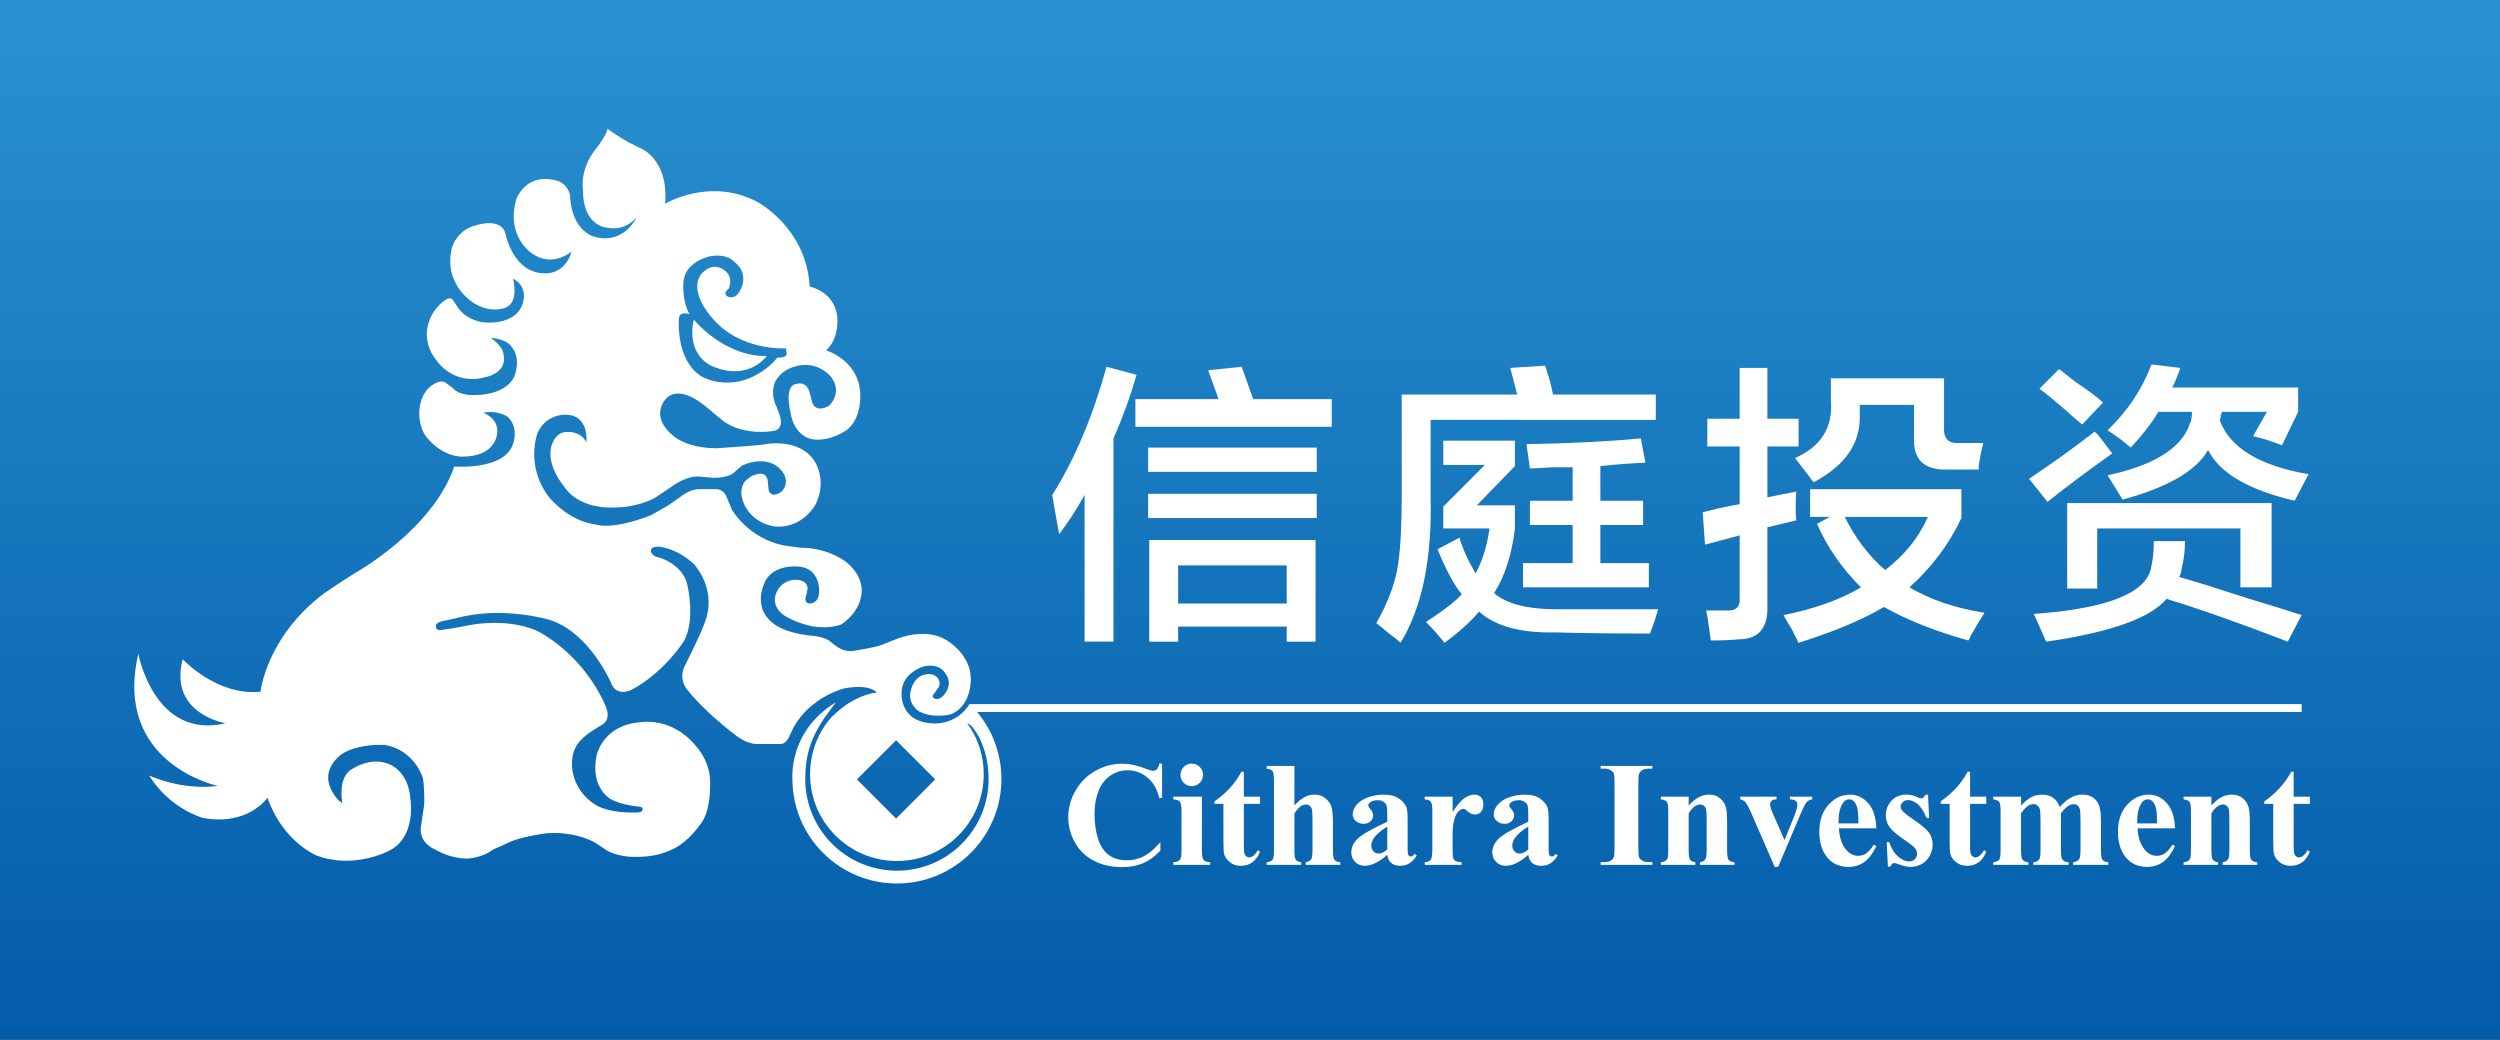 <?xml version="1.0" encoding="utf-8"?>
<!-- Generator: Adobe Illustrator 16.0.0, SVG Export Plug-In . SVG Version: 6.00 Build 0)  -->
<!DOCTYPE svg PUBLIC "-//W3C//DTD SVG 1.1//EN" "http://www.w3.org/Graphics/SVG/1.1/DTD/svg11.dtd">
<svg version="1.1" id="Layer_1" xmlns="http://www.w3.org/2000/svg" xmlns:xlink="http://www.w3.org/1999/xlink" x="0px" y="0px"
	 width="317px" height="131.833px" viewBox="0 0 317 131.833" enable-background="new 0 0 317 131.833" xml:space="preserve">
<rect x="0" y="0" width="317" height="131.833" fill="#333333" stroke="none"/>
<g>
	<linearGradient id="SVGID_1_" gradientUnits="userSpaceOnUse" x1="158.5" y1="0.987" x2="158.5" y2="131.893">
		<stop  offset="0" style="stop-color:#2992D0"/>
		<stop  offset="1" style="stop-color:#035BA9"/>
	</linearGradient>
	<rect fill="url(#SVGID_1_)" width="317" height="131.833"/>
	<g>
		<g>
			<g>
				<path fill="#FFFFFF" d="M137.527,81.359V62.762c-0.977,1.757-2.05,3.418-3.222,4.979c-0.293-1.561-0.586-3.222-0.879-4.979
					c2.831-4.49,5.125-9.908,6.883-16.256l3.808,1.025c-0.783,2.734-1.757,5.418-2.929,8.055v25.773H137.527z M143.97,54.121v-3.514
					h10.543l-1.318-3.662l4.247-0.439l1.464,4.102h9.958v3.514H143.97z M145.581,59.832v-3.074h21.38v3.074H145.581z
					 M145.581,65.689v-3.074h21.38v3.074H145.581z M145.728,81.359V68.473h21.087v12.887h-3.661v-1.904h-13.765v1.904H145.728z
					 M149.389,71.693v4.833h13.765v-4.833H149.389z"/>
				<path fill="#FFFFFF" d="M177.592,81.506c-0.293-0.293-0.782-0.685-1.464-1.172c-0.685-0.586-1.222-1.025-1.61-1.318
					c1.365-2.438,2.244-4.686,2.635-6.736c0.39-2.05,0.586-5.221,0.586-9.518v-12.74h14.645l-0.879-3.369l4.393-0.293
					c0.097,0.197,0.195,0.49,0.293,0.879c0.195,0.49,0.439,1.416,0.732,2.783h13.033v3.221H181.4v9.812
					C181.594,70.865,180.325,77.016,177.592,81.506z M209.223,80.334c-4.784,0-8.786-0.051-12.008-0.146
					c-4.393,0.096-7.615-0.782-9.665-2.636c-1.171,1.366-2.636,2.685-4.394,3.954c-0.684-0.879-1.464-1.758-2.342-2.637
					c2.244-1.464,3.756-2.635,4.539-3.514c-0.977-1.172-2.002-3.076-3.075-5.711l2.782-1.465c0.389,1.368,1.073,2.881,2.051,4.539
					c0.878-1.658,1.464-3.562,1.757-5.711h-5.858v-2.782l5.272-5.272h-5.272v-3.074h9.08V59.1l-4.832,4.979h4.832v2.929
					c-0.392,3.32-1.27,6.055-2.637,8.201c1.561,1.368,4.248,2.05,8.055,2.05c4.197,0,8.443,0,12.74,0
					c-0.098,0.293-0.244,0.78-0.439,1.464C209.516,79.504,209.32,80.041,209.223,80.334z M193.994,59.393l-0.438-3.074
					c5.564-0.097,10.396-0.342,14.497-0.732l0.585,3.075c-2.049,0.099-3.953,0.245-5.711,0.438v4.395h5.419v3.074h-5.419v4.833h6.15
					v3.075h-15.961v-3.075h6.297v-4.833h-5.419v-3.074h5.419v-4.248c-0.586,0-1.465,0-2.637,0
					C195.604,59.346,194.676,59.393,193.994,59.393z"/>
				<path fill="#FFFFFF" d="M216.487,56.611v-3.516h4.102v-6.443h3.514v6.443h3.954v3.516h-3.954v6.443l3.661-0.732
					c-0.099,1.464-0.099,2.686,0,3.66l-3.661,0.879v9.958c0.096,2.831-1.123,4.247-3.66,4.247c-0.879,0.096-2.051,0.146-3.516,0.146
					c-0.098-0.783-0.244-1.808-0.439-3.076c-0.098-0.391-0.146-0.635-0.146-0.731c0.293,0,1.121,0,2.49,0
					c1.268,0.097,1.854-0.439,1.758-1.61v-7.908l-4.395,1.172l-0.293-4.101c0.39-0.097,0.976-0.243,1.758-0.439
					c1.268-0.293,2.244-0.487,2.93-0.586v-7.321H216.487z M249.583,81.213c-4.198-1.172-7.762-2.588-10.689-4.247
					c-2.833,1.659-6.443,3.171-10.837,4.54c-0.196-0.392-0.489-0.978-0.879-1.758c-0.489-0.782-0.831-1.368-1.024-1.757
					c3.903-0.78,7.176-1.952,9.811-3.515c-2.441-2.439-4.297-5.125-5.564-8.055l1.611-0.879h-2.49v-3.514h19.184v3.66
					c-1.562,3.32-3.759,6.25-6.59,8.787c2.637,1.562,5.808,2.636,9.52,3.222c-0.392,0.585-0.978,1.561-1.758,2.929
					C249.778,80.92,249.678,81.114,249.583,81.213z M229.959,61.15c-0.879-1.172-1.66-2.197-2.343-3.075
					c3.317-1.464,4.833-3.903,4.54-7.322v-2.782h14.351v6.15c-0.099,1.465,0.536,2.148,1.903,2.051h3.076
					c-0.197,0.684-0.392,1.66-0.586,2.928c0,0.197,0,0.344,0,0.439h-3.954c-2.929,0.1-4.345-1.219-4.247-3.953v-4.247h-6.883v1.024
					C236.012,56.075,234.06,59.004,229.959,61.15z M244.458,65.543h-10.544c1.366,2.734,3.075,4.979,5.126,6.736
					C241.478,70.426,243.286,68.18,244.458,65.543z"/>
				<path fill="#FFFFFF" d="M259.628,63.64l-2.343-2.929c2.929-1.951,5.711-3.953,8.347-6.004c0,0.099,0.097,0.197,0.293,0.293
					c0.293,0.391,0.927,1.222,1.903,2.489C264.022,60.224,261.288,62.273,259.628,63.64z M259.482,81.359
					c-0.099-0.099-0.196-0.293-0.293-0.586c-0.585-1.368-1.024-2.344-1.317-2.929c9.566-0.683,14.545-2.732,14.937-6.151
					c0.194-0.779,0.293-1.805,0.293-3.074h3.954c0,1.27-0.146,2.441-0.439,3.514c0,0.293-0.099,0.637-0.293,1.025
					c2.05,0.586,5.027,1.516,8.933,2.783c2.929,0.878,5.126,1.561,6.59,2.05l-1.757,3.368c-6.348-2.441-11.473-4.247-15.377-5.418
					C272.662,78.38,267.584,80.188,259.482,81.359z M264.022,53.828c-0.49-0.389-1.223-1.025-2.197-1.903
					c-1.465-1.268-2.539-2.146-3.221-2.636l2.488-2.49c0.488,0.392,1.172,0.93,2.051,1.611c1.758,1.172,2.929,2.051,3.515,2.636
					L264.022,53.828z M262.118,74.623V63.786h25.92v10.69h-3.953v-7.469h-18.159v7.615H262.118z M269.147,63.348
					c-0.293-0.488-0.93-1.514-1.904-3.076c5.858-1.268,9.322-3.416,10.398-6.443c0-0.096,0.047-0.194,0.146-0.293
					c0.096-0.389,0.146-0.828,0.146-1.317h-4.248c-0.878,1.464-2.05,2.979-3.514,4.54c-0.879-0.781-1.855-1.514-2.93-2.197
					c2.538-2.439,4.394-5.222,5.565-8.348l3.661,0.439c-0.293,0.879-0.637,1.71-1.025,2.49h15.962v3.075l-2.05,4.247
					c-0.49-0.195-1.172-0.439-2.051-0.732c-0.684-0.195-1.222-0.342-1.61-0.439l1.757-3.075h-5.711c0,0.099-0.051,0.245-0.146,0.438
					c0,0.293-0.051,0.49-0.146,0.586c1.268,3.516,5.027,5.811,11.275,6.883l-1.757,3.369c-5.857-1.367-9.519-3.516-10.983-6.443
					C278.519,59.686,274.907,61.787,269.147,63.348z"/>
			</g>
		</g>
		<line fill="none" stroke="#FFFFFF" stroke-miterlimit="10" x1="291.853" y1="89.781" x2="122.942" y2="89.781"/>
		<g>
			<path fill="#FFFFFF" d="M90.101,46.335c4.75,2.188,7.125-1.188,7.125-1.188c-5.5,0.062-9.25-4.625-9.25-4.625
				C86.976,44.96,90.101,46.335,90.101,46.335z"/>
			<path fill="#FFFFFF" d="M122.954,89.265l-0.54,0.727c-2.188,2.469-5.25,1.594-5.25,1.594c-2.991-0.696-2.839-3.531-2.839-3.531
				c-0.135-2.732,2.797-3.553,2.797-3.553c2.021-0.438,2.667,0.771,2.667,0.771c1.375,1.688-0.375,3.125-0.375,3.125
				c-0.5,0.375-0.875,0.188-0.875,0.188c-0.5-0.25-0.188-0.5-0.188-0.5l0.625-0.875c0.443-0.641-0.125-1.312-0.125-1.312
				c-0.875-0.875-2.167-0.146-2.167-0.146c-0.917,0.543-1.146,1.646-1.146,1.646c-0.604,1.834,1,2.812,1,2.812
				c1.812,0.938,4,0.375,4,0.375c2.688-1.062,2.562-4.5,2.562-4.5c0-3.188-3.125-4.938-3.125-4.938
				c-2.625-1.625-6.125-0.188-6.125-0.188l-2.062,0.812c-0.712,0.326-3.733,0.78-3.733,0.78c-1.244,0.138-2.258-0.806-2.258-0.806
				l-0.54-0.412c-0.75-0.656-2.51-0.75-2.51-0.75c-3.333-0.334-4.646-1.5-4.646-1.5c-3-2.25-0.938-5.625-0.938-5.625
				c1.25-1.938,4-1.625,4-1.625c2.688,0.125,2.688,2.812,2.688,2.812c0.188,2-1.25,1.875-1.25,1.875c-0.75-0.125-0.375-1-0.375-1
				c0.125-0.5,0.188-0.938,0.188-0.938c-0.125-1.188-1.625-1.062-1.625-1.062c-1.562,0.062-2.188,1.312-2.188,1.312
				c-1.125,2,0.812,3.188,0.812,3.188c1.562,1,3.5,1.375,3.5,1.375c2.438,0.438,3.812-0.25,3.812-0.25
				c2-1.375,2.375-3.125,2.375-3.125c0.875-2.875-1.875-4.812-1.875-4.812c-2.625-1.875-5.625-1.75-5.625-1.75
				c-1.062-0.125-2.312-0.312-2.312-0.312c-4.562-1-6.5-4.562-6.5-4.562l-0.625-1.5c-0.438-1.188-1.438-1.062-1.438-1.062h-2
				c-1.062-0.062-2.125,0.75-2.125,0.75l-1.875,1.312l-2.188,1.25c-5,1.938-6.938,1.188-6.938,1.188
				c-3.562-0.438-5.938-3.438-5.938-3.438c-3.125-4-1.5-8.188-1.5-8.188c1.062-2.375,3.438-2.312,3.438-2.312
				c3.188-0.062,2.75,3.5,2.75,3.5c-0.75-1.5-2.5-1.312-2.5-1.312c-1.25,0-1.75,1.312-1.75,1.312
				c-1.188,2.562,1.438,5.625,1.438,5.625c2.125,3.125,6.625,2.625,6.625,2.625c2.562,0,4.75-1.125,4.75-1.125l2.062-1.375
				c2.438-1.812,4-1.375,4-1.375l1.562,0.125c2.062,0,2.625-0.75,2.625-0.75l0.938-0.812c3.125-1.375,4.688,0.312,4.688,0.312
				c1.75,1.688,0.312,3,0.312,3c-1.312,0.938-1.625-0.125-1.625-0.125l-0.125-1.25c-0.188-1.375-1.625-0.75-1.625-0.75
				c-0.5,0.062-1.25,0.812-1.25,0.812c-1.125,1.438,0.125,3.375,0.125,3.375c1.375,2.25,3.812,2.375,3.812,2.375
				c3.438,0.188,5-2.812,5-2.812c1.5-3-0.062-5.375-0.062-5.375c-2-3.312-6.75-2.188-6.75-2.188l-2.125,0.188l-3.625,0.25
				c-3.625,0-5.312-1.438-5.312-1.438c-3.375-2.625-1.062-4.875-1.062-4.875c1.812-1.875,5.062,1.062,5.062,1.062l2.188,1.812
				c2.688,1.938,6.312,1.25,6.312,1.25c1.438-0.188,0.875-1.875,0.875-1.875l-0.438-1.188c-0.938-1.875-0.125-3.312-0.125-3.312
				c1.188-2,3.625-2,3.625-2c2.25-0.062,3.438,1.562,3.438,1.562c1.5,2.062-0.312,3.625-0.312,3.625c-1.812,1-2.125-0.5-2.125-0.5
				l-0.312-1.188c-0.438-1.625-1.812-1.062-1.812-1.062c-1.438,0.312-0.625,3.562-0.625,3.562c0.5,3.188,2.812,3.438,2.812,3.438
				c2.312,0.312,4.375-1.209,4.375-1.209c1.917-1.583,1.667-4.582,1.667-4.582c-0.167-4.25-4.333-5.5-4.333-5.5
				c1.75-1.5,1.417-4.334,1.417-4.334c-0.417-3.167-3.5-3.75-3.5-3.75c-0.417-7.5-6.667-10.75-6.667-10.75
				c-6-3.167-11.667,0.25-11.667,0.25c0.5-5.833-3.292-7.125-3.292-7.125l-1.5-0.75c-1.5-0.875-2.5-1.625-2.5-1.625
				c-0.125,0.75-1.25,2.25-1.25,2.25c-2.375,2.75-1.875,5.5-1.875,5.5c0,4.5,2.875,4.75,2.875,4.75c2.625,0.625,4-1.375,4-1.375
				c-2.188,4.062-5.75,2.438-5.75,2.438c-2.812-1.25-2.75-5.125-2.75-5.125c-0.438-1.938-2.312-2-2.312-2
				c-3.375-0.625-4.5,2.438-4.5,2.438c-1.438,5,2.188,7.062,2.188,7.062c2.5,1.625,4.812-0.375,4.812-0.375
				c-0.938,3.188-3.688,2.75-3.688,2.75c-3.812-0.25-4.688-5-4.688-5c-0.562-2.188-3.812-1.062-3.812-1.062
				c-2.438,0.625-3,2.875-3,2.875c-1.125,4.812,2.938,7.062,2.938,7.062c2.25,1.312,4,0.438,4,0.438
				c1.625-0.812,0.812-3.625,0.812-3.625c2.125,1.062,1.188,3.312,1.188,3.312c-0.812,2.25-3.812,2.25-3.812,2.25
				c-2.938,0.188-4.25-1.75-4.25-1.75l-0.75-1.125c-0.625-0.812-2.188,1.188-2.188,1.188c-2.375,3.25-0.188,6.062-0.188,6.062
				c2.438,3.75,6.188,2.625,6.188,2.625c3.312-0.625,2.625-2.875,2.625-2.875c0-1.125-1.625-2.188-1.625-2.188
				c2.188,0.188,2.625,1.125,2.625,1.125c1.312,1.5,0.375,3.75,0.375,3.75c-1.25,2.688-5.5,2.375-5.5,2.375
				c-1.812-0.062-2.375-0.938-2.375-0.938l-0.688-0.5c-0.812-0.812-2.188,0.438-2.188,0.438c-1.438,1.312-1.312,3.375-1.312,3.375
				c0,1.938,0.938,3,0.938,3c2.188,2.625,4.562,2.438,4.562,2.438c4.25,0,4.375-2.938,4.375-2.938c0.25-1.938-1.75-2.625-1.75-2.625
				c1.812-0.375,3.062,0.5,3.062,0.5c1.438,1.312,0.75,3.312,0.75,3.312c-1,3.562-7.5,3-7.5,3c-2.75,8.062-12.562,13.5-12.562,13.5
				c-1.625,1-4,2.625-4,2.625c-7.312,5.562-8,12.438-8,12.438c-5.562,0.562-9.875-4.125-9.875-4.125
				c-1.812,6.938,5.438,8.125,5.438,8.125c-9.062,2.125-11.062-8.812-11.062-8.812c-3.25,13.938,10.062,16.75,10.062,16.75
				c-4.562,0.625-8.688-1.312-8.688-1.312c2.625,4.25,6.812,5.375,6.812,5.375c5.75,1.062,8.188-2.562,8.188-2.562
				c1.938,5.562,6.188,7.312,6.188,7.312c4.75,1.812,9.188-0.562,9.188-0.562c3.562-1.75,2.75-6.562,2.75-6.562
				c-0.25-3.625-2.688-4.438-2.688-4.438c-2.312-1-4.625,0.562-4.625,0.562c-2,1-1.312,4.375-1.312,4.375
				c-0.875-0.5-1.438-1.75-1.438-1.75c-1.312-2.625,1.312-4.438,1.312-4.438c2.188-1.438,5.5-1.188,5.5-1.188
				c3.75,0.625,4.812,4.125,4.812,4.125c0.25,1.188,0.188,3.438,0.188,3.438c-0.125,0.812-0.438,2.938-0.438,2.938
				c-0.188,2.062,1.938,2.812,1.938,2.812c2.118,1.234,4.145,1.09,4.145,1.09c2.027-0.217,3.105-1.152,3.105-1.152l1.818-0.803
				c1.438-0.812,4.995-1.26,4.995-1.26c3.875-0.25,6.188,1.25,6.188,1.25l1.5,1c1.75,0.875,3.625,0.75,3.625,0.75
				c3.625,0.062,5.625-1.562,5.625-1.562c1.5-1,2.688-2.812,2.688-2.812c1.125-1.562,1.062-4.625,1.062-4.625c0.188-3-1.75-5-1.75-5
				c-3.125-3.875-7.188-3.062-7.188-3.062c-4.625,0.375-5.438,4.125-5.438,4.125c-0.875,4.125,1.688,5.562,1.688,5.562
				c1.312,0.812,3.625,1,3.625,1c0.75,0.062,0.438,0.5,0.438,0.5c0,0.312-1.062,0.25-1.062,0.25
				c-3.125,0.062-4.688-0.875-4.688-0.875c-3.125-1.875-3.125-4.938-3.125-4.938c-0.188-2.312,1.188-3.438,1.188-3.438
				c0.625-0.75,2.625-1.875,2.625-1.875c1.25-0.75,0.438-2.375,0.438-2.375c-3-6.875-8.75-9.562-8.75-9.562
				c-4.25-1.812-9.188-0.562-9.188-0.562c-1.188,0.25-2.625,0.438-2.625,0.438c-0.938,0.25-0.938-0.312-0.938-0.312
				c-0.188-0.562,0.75-0.75,0.75-0.75l1.75-0.375c5.875-1.625,11.875,0.188,11.875,0.188c5.125,1.625,7.812,8,7.812,8
				c0.688,1.875,2.625,0.875,2.625,0.875c4.25-2.312,6.625-6.188,6.625-6.188c1.438-2.562,0.5-6.75,0.5-6.75
				c-0.375-2.875-3.562-3.812-3.562-3.812c-1.188-0.188-1.125-0.875-1.125-0.875c0-0.688,1.188-0.5,1.188-0.5
				c2.625,0.438,4.312,2.25,4.312,2.25c3.062,3.688,1.312,7.375,1.312,7.375c-0.312,1.062-2.438,5.312-2.438,5.312
				c-1,1.75,0.188,3.125,0.188,3.125c2.312,2.938,6,5.688,6,5.688c1.5,1.25,2.75,1.25,2.75,1.25h3.125
				c0.812,0,1.188-1.156,1.188-1.156l0.5-1.031c2.25-3.938,6.508-4.894,6.508-4.894c3.273-0.544,3.992,0.55,3.992,0.55
				c-3.562,0.469-6.06,3.506-6.06,3.506c-1.495,1.88-2.389,4.26-2.389,6.849c0,6.081,4.929,11.011,11.011,11.011
				s11.011-4.93,11.011-11.011c0-2.138-0.609-4.134-1.664-5.823l-0.44-0.625c0,0,0.327,0.033,0.679,0.485
				c1.395,1.79,2.04,4.136,2.04,6.577c0,6.42-5.205,11.625-11.625,11.625s-11.625-5.205-11.625-11.625
				c0-2.9,0.656-5.125,2.406-7.719l1.469-2c-6.062,3.688-5.5,9.719-5.5,9.719c0,7.318,5.932,13.25,13.25,13.25
				s13.25-5.932,13.25-13.25C126.976,95.042,125.435,91.672,122.954,89.265z M86.08,40.502c0-1.166,1.333-0.667,1.333-0.667
				c-1-1.917-0.75-4.083-0.75-4.083c0.167-2.583,3.333-3.25,3.333-3.25c2.167-0.416,3.083,0.666,3.083,0.666
				c2.167,1.667,0.667,3.834,0.667,3.834c-0.667,1.084-1.5,0.583-1.5,0.583c-0.667-0.417,0.167-1,0.167-1
				c0.75-1.917-1-2.583-1-2.583c-1.333-0.666-2.5,0.75-2.5,0.75c-1.667,2.25,1.333,5.5,1.333,5.5
				c3.583,4.333,9.417,3.917,9.417,3.917l0.083,0.75c-0.083,0.5-1.167,0.416-1.167,0.416l-0.583,0.667c-4.667,4.333-9,1.75-9,1.75
				C85.664,45.752,86.08,40.502,86.08,40.502z M113.622,103.793l-4.964-4.964l4.964-4.965l4.965,4.965L113.622,103.793z"/>
		</g>
		<g>
			<g>
				<path fill="#FFFFFF" d="M147.352,96.835v4.347h-0.361c-0.271-1.134-0.777-2.004-1.517-2.607
					c-0.74-0.604-1.579-0.906-2.516-0.906c-0.783,0-1.501,0.225-2.155,0.675c-0.653,0.45-1.131,1.039-1.434,1.767
					c-0.388,0.932-0.583,1.967-0.583,3.107c0,1.123,0.142,2.145,0.425,3.066s0.728,1.619,1.332,2.09
					c0.604,0.473,1.387,0.709,2.349,0.709c0.79,0,1.513-0.174,2.169-0.519c0.657-0.345,1.349-0.94,2.077-1.785v1.082
					c-0.703,0.733-1.435,1.266-2.197,1.596c-0.762,0.329-1.651,0.495-2.668,0.495c-1.338,0-2.526-0.269-3.565-0.805
					c-1.039-0.537-1.841-1.308-2.405-2.312c-0.564-1.006-0.847-2.075-0.847-3.21c0-1.196,0.313-2.331,0.939-3.403
					c0.626-1.073,1.471-1.906,2.534-2.498c1.064-0.592,2.194-0.888,3.39-0.888c0.882,0,1.813,0.191,2.793,0.573
					c0.567,0.223,0.928,0.334,1.082,0.334c0.197,0,0.368-0.073,0.513-0.218c0.145-0.146,0.239-0.375,0.282-0.689H147.352z"/>
				<path fill="#FFFFFF" d="M152.402,101.016v6.854c0,0.611,0.071,1.001,0.213,1.17c0.142,0.17,0.419,0.268,0.833,0.292v0.333
					h-4.671v-0.333c0.382-0.013,0.666-0.123,0.851-0.333c0.124-0.142,0.185-0.518,0.185-1.129v-5.05c0-0.61-0.071-1-0.212-1.17
					c-0.142-0.169-0.417-0.267-0.823-0.292v-0.342H152.402z M151.107,96.826c0.401,0,0.74,0.141,1.018,0.42
					c0.277,0.281,0.416,0.619,0.416,1.014s-0.14,0.73-0.421,1.008c-0.28,0.277-0.618,0.416-1.013,0.416s-0.73-0.139-1.008-0.416
					c-0.277-0.277-0.416-0.613-0.416-1.008s0.139-0.732,0.416-1.014C150.376,96.967,150.712,96.826,151.107,96.826z"/>
				<path fill="#FFFFFF" d="M157.721,97.853v3.163h2.053v0.916h-2.053v5.337c0,0.499,0.023,0.821,0.069,0.966
					c0.046,0.146,0.128,0.263,0.245,0.352c0.117,0.09,0.225,0.135,0.324,0.135c0.401,0,0.78-0.305,1.138-0.916l0.277,0.203
					c-0.5,1.185-1.311,1.776-2.433,1.776c-0.549,0-1.013-0.152-1.392-0.458c-0.379-0.305-0.621-0.646-0.726-1.021
					c-0.062-0.21-0.092-0.777-0.092-1.702v-4.671h-1.128v-0.324c0.777-0.549,1.438-1.125,1.984-1.729s1.022-1.279,1.429-2.025
					H157.721z"/>
				<path fill="#FFFFFF" d="M164.13,97.122v5.004c0.476-0.499,0.909-0.853,1.304-1.06c0.395-0.206,0.805-0.31,1.23-0.31
					c0.543,0,1.007,0.154,1.393,0.462c0.385,0.309,0.641,0.672,0.768,1.088c0.126,0.416,0.189,1.117,0.189,2.104v3.377
					c0,0.659,0.062,1.07,0.186,1.234c0.123,0.163,0.373,0.267,0.748,0.31v0.333h-4.384v-0.333c0.309-0.043,0.54-0.167,0.694-0.37
					c0.11-0.16,0.166-0.552,0.166-1.174v-3.857c0-0.715-0.027-1.164-0.083-1.346s-0.149-0.324-0.282-0.426s-0.282-0.152-0.449-0.152
					c-0.246,0-0.486,0.084-0.721,0.254s-0.487,0.467-0.759,0.893v4.635c0,0.616,0.046,1.002,0.139,1.155
					c0.117,0.21,0.358,0.339,0.722,0.389v0.333h-4.385v-0.333c0.364-0.037,0.623-0.153,0.777-0.352
					c0.105-0.136,0.157-0.533,0.157-1.192V99c0-0.654-0.06-1.061-0.181-1.222c-0.119-0.16-0.371-0.265-0.754-0.314v-0.342H164.13z"
					/>
				<path fill="#FFFFFF" d="M175.905,108.388c-1.055,0.931-2.001,1.396-2.84,1.396c-0.492,0-0.902-0.161-1.229-0.485
					s-0.49-0.729-0.49-1.217c0-0.659,0.283-1.253,0.851-1.78c0.567-0.526,1.804-1.229,3.709-2.104v-0.869
					c0-0.653-0.035-1.064-0.105-1.234c-0.072-0.17-0.205-0.318-0.402-0.444c-0.198-0.126-0.42-0.189-0.666-0.189
					c-0.401,0-0.731,0.089-0.99,0.269c-0.16,0.11-0.24,0.24-0.24,0.389c0,0.129,0.086,0.289,0.259,0.48
					c0.234,0.266,0.352,0.521,0.352,0.768c0,0.303-0.112,0.56-0.338,0.772c-0.226,0.212-0.52,0.319-0.884,0.319
					c-0.388,0-0.713-0.117-0.975-0.352c-0.263-0.234-0.394-0.509-0.394-0.824c0-0.443,0.176-0.867,0.526-1.271
					c0.352-0.403,0.842-0.713,1.471-0.93c0.629-0.215,1.283-0.323,1.961-0.323c0.82,0,1.47,0.175,1.947,0.522
					c0.479,0.349,0.788,0.727,0.93,1.133c0.086,0.26,0.13,0.854,0.13,1.785v3.357c0,0.395,0.015,0.644,0.046,0.745
					s0.077,0.177,0.139,0.227c0.062,0.05,0.133,0.074,0.213,0.074c0.16,0,0.324-0.114,0.49-0.343l0.277,0.223
					c-0.309,0.456-0.627,0.787-0.957,0.994s-0.705,0.31-1.124,0.31c-0.493,0-0.878-0.116-1.156-0.347
					C176.136,109.206,175.967,108.856,175.905,108.388z M175.905,107.713v-2.896c-0.746,0.438-1.301,0.906-1.664,1.405
					c-0.241,0.334-0.361,0.67-0.361,1.009c0,0.284,0.102,0.534,0.305,0.749c0.154,0.166,0.371,0.25,0.648,0.25
					C175.141,108.23,175.499,108.058,175.905,107.713z"/>
				<path fill="#FFFFFF" d="M184.192,101.016v1.961c0.574-0.895,1.076-1.487,1.508-1.78s0.848-0.439,1.249-0.439
					c0.345,0,0.621,0.106,0.827,0.319c0.207,0.213,0.311,0.514,0.311,0.902c0,0.412-0.101,0.733-0.301,0.961
					c-0.2,0.229-0.442,0.342-0.727,0.342c-0.326,0-0.609-0.104-0.851-0.314c-0.24-0.209-0.382-0.326-0.425-0.351
					c-0.062-0.037-0.133-0.056-0.213-0.056c-0.18,0-0.349,0.068-0.51,0.203c-0.252,0.21-0.443,0.51-0.572,0.897
					c-0.197,0.599-0.297,1.258-0.297,1.979v1.988l0.01,0.518c0,0.352,0.021,0.577,0.064,0.676c0.074,0.166,0.184,0.289,0.328,0.365
					c0.145,0.077,0.391,0.125,0.736,0.144v0.333h-4.672v-0.333c0.377-0.03,0.631-0.134,0.764-0.31s0.199-0.641,0.199-1.393v-4.781
					c0-0.494-0.025-0.809-0.074-0.943c-0.062-0.173-0.151-0.299-0.269-0.38c-0.117-0.08-0.323-0.136-0.62-0.167v-0.342H184.192z"/>
				<path fill="#FFFFFF" d="M193.784,108.388c-1.055,0.931-2.001,1.396-2.84,1.396c-0.492,0-0.902-0.161-1.229-0.485
					s-0.49-0.729-0.49-1.217c0-0.659,0.283-1.253,0.851-1.78c0.567-0.526,1.804-1.229,3.709-2.104v-0.869
					c0-0.653-0.035-1.064-0.105-1.234c-0.072-0.17-0.205-0.318-0.402-0.444c-0.198-0.126-0.42-0.189-0.666-0.189
					c-0.401,0-0.731,0.089-0.99,0.269c-0.16,0.11-0.24,0.24-0.24,0.389c0,0.129,0.086,0.289,0.259,0.48
					c0.234,0.266,0.352,0.521,0.352,0.768c0,0.303-0.112,0.56-0.338,0.772c-0.226,0.212-0.52,0.319-0.884,0.319
					c-0.388,0-0.713-0.117-0.975-0.352c-0.263-0.234-0.394-0.509-0.394-0.824c0-0.443,0.176-0.867,0.526-1.271
					c0.352-0.403,0.842-0.713,1.471-0.93c0.629-0.215,1.283-0.323,1.961-0.323c0.82,0,1.47,0.175,1.947,0.522
					c0.479,0.349,0.788,0.727,0.93,1.133c0.086,0.26,0.13,0.854,0.13,1.785v3.357c0,0.395,0.015,0.644,0.046,0.745
					s0.077,0.177,0.139,0.227c0.062,0.05,0.133,0.074,0.213,0.074c0.16,0,0.324-0.114,0.49-0.343l0.277,0.223
					c-0.309,0.456-0.627,0.787-0.957,0.994s-0.705,0.31-1.124,0.31c-0.493,0-0.878-0.116-1.156-0.347
					C194.015,109.206,193.846,108.856,193.784,108.388z M193.784,107.713v-2.896c-0.746,0.438-1.301,0.906-1.664,1.405
					c-0.241,0.334-0.361,0.67-0.361,1.009c0,0.284,0.102,0.534,0.305,0.749c0.154,0.166,0.371,0.25,0.648,0.25
					C193.02,108.23,193.377,108.058,193.784,107.713z"/>
				<path fill="#FFFFFF" d="M209.517,109.322v0.342h-6.558v-0.342h0.416c0.363,0,0.656-0.064,0.879-0.195
					c0.16-0.086,0.283-0.233,0.369-0.443c0.068-0.148,0.103-0.537,0.103-1.166v-8.25c0-0.641-0.034-1.042-0.103-1.202
					c-0.067-0.161-0.205-0.301-0.411-0.421s-0.485-0.181-0.837-0.181h-0.416v-0.342h6.558v0.342h-0.416
					c-0.364,0-0.657,0.065-0.879,0.194c-0.16,0.086-0.286,0.234-0.38,0.443c-0.067,0.148-0.102,0.537-0.102,1.166v8.25
					c0,0.643,0.036,1.043,0.107,1.203c0.07,0.16,0.209,0.301,0.416,0.421c0.206,0.12,0.485,0.181,0.837,0.181H209.517z"/>
				<path fill="#FFFFFF" d="M214.124,101.016v1.119c0.443-0.48,0.869-0.83,1.276-1.049c0.407-0.22,0.845-0.329,1.313-0.329
					c0.561,0,1.027,0.155,1.396,0.468c0.37,0.311,0.617,0.697,0.74,1.16c0.099,0.352,0.148,1.027,0.148,2.025v3.367
					c0,0.666,0.06,1.08,0.18,1.244c0.121,0.163,0.371,0.267,0.754,0.31v0.333h-4.375v-0.333c0.327-0.043,0.561-0.179,0.703-0.407
					c0.099-0.154,0.148-0.536,0.148-1.146v-3.848c0-0.709-0.028-1.156-0.084-1.342c-0.055-0.185-0.149-0.328-0.281-0.43
					c-0.133-0.102-0.279-0.152-0.439-0.152c-0.531,0-1.023,0.379-1.48,1.137v4.635c0,0.647,0.061,1.058,0.181,1.23
					c0.12,0.172,0.343,0.28,0.671,0.323v0.333H210.6v-0.333c0.363-0.037,0.622-0.153,0.776-0.352
					c0.104-0.136,0.157-0.536,0.157-1.202v-4.884c0-0.653-0.061-1.061-0.18-1.222c-0.121-0.16-0.372-0.264-0.754-0.314v-0.342
					H214.124z"/>
				<path fill="#FFFFFF" d="M225.029,109.923l-2.913-6.706c-0.352-0.807-0.627-1.318-0.824-1.535
					c-0.142-0.16-0.352-0.268-0.629-0.324v-0.342h4.598v0.342c-0.29,0-0.487,0.053-0.592,0.158c-0.148,0.135-0.223,0.296-0.223,0.48
					c0,0.229,0.136,0.656,0.407,1.285l1.425,3.247l1.137-2.802c0.327-0.803,0.49-1.369,0.49-1.703c0-0.19-0.068-0.346-0.207-0.467
					c-0.139-0.12-0.385-0.186-0.736-0.199v-0.342h2.83v0.342c-0.271,0.037-0.492,0.139-0.665,0.306s-0.432,0.657-0.777,1.471
					l-2.886,6.789H225.029z"/>
				<path fill="#FFFFFF" d="M237.922,105.03h-4.745c0.056,1.147,0.36,2.054,0.915,2.72c0.426,0.512,0.938,0.768,1.536,0.768
					c0.37,0,0.706-0.104,1.009-0.311c0.301-0.206,0.625-0.578,0.971-1.114l0.314,0.204c-0.469,0.955-0.986,1.632-1.555,2.029
					c-0.566,0.398-1.224,0.597-1.969,0.597c-1.283,0-2.254-0.493-2.914-1.479c-0.531-0.796-0.796-1.782-0.796-2.96
					c0-1.442,0.39-2.591,1.171-3.445c0.779-0.854,1.693-1.281,2.742-1.281c0.875,0,1.635,0.359,2.279,1.077
					C237.526,102.553,237.874,103.618,237.922,105.03z M235.647,104.41c0-0.992-0.055-1.674-0.162-2.044s-0.275-0.65-0.504-0.842
					c-0.129-0.11-0.303-0.167-0.518-0.167c-0.321,0-0.583,0.158-0.787,0.473c-0.363,0.549-0.545,1.301-0.545,2.256v0.324H235.647z"
					/>
				<path fill="#FFFFFF" d="M244.471,100.775l0.139,2.951h-0.314c-0.377-0.876-0.767-1.475-1.17-1.795
					c-0.404-0.32-0.807-0.48-1.207-0.48c-0.254,0-0.469,0.084-0.648,0.254c-0.178,0.17-0.268,0.365-0.268,0.588
					c0,0.166,0.062,0.326,0.186,0.48c0.197,0.253,0.748,0.686,1.654,1.299c0.907,0.614,1.504,1.135,1.791,1.563
					c0.286,0.429,0.43,0.908,0.43,1.438c0,0.48-0.121,0.953-0.361,1.415s-0.579,0.817-1.018,1.063
					c-0.438,0.247-0.922,0.37-1.451,0.37c-0.414,0-0.965-0.13-1.656-0.388c-0.186-0.068-0.312-0.103-0.379-0.103
					c-0.203,0-0.373,0.154-0.509,0.463h-0.306l-0.147-3.108h0.314c0.277,0.814,0.658,1.425,1.142,1.832
					c0.484,0.406,0.942,0.61,1.374,0.61c0.296,0,0.538-0.091,0.726-0.272c0.188-0.182,0.283-0.402,0.283-0.662
					c0-0.296-0.094-0.552-0.277-0.768c-0.186-0.216-0.599-0.543-1.24-0.98c-0.943-0.653-1.554-1.152-1.831-1.498
					c-0.407-0.506-0.61-1.064-0.61-1.674c0-0.666,0.229-1.27,0.689-1.809c0.459-0.539,1.123-0.81,1.992-0.81
					c0.469,0,0.922,0.114,1.359,0.343c0.167,0.092,0.303,0.139,0.408,0.139c0.11,0,0.199-0.023,0.268-0.07
					c0.068-0.046,0.176-0.177,0.324-0.393H244.471z"/>
				<path fill="#FFFFFF" d="M249.807,97.853v3.163h2.054v0.916h-2.054v5.337c0,0.499,0.023,0.821,0.07,0.966
					c0.046,0.146,0.127,0.263,0.244,0.352c0.117,0.09,0.226,0.135,0.324,0.135c0.4,0,0.779-0.305,1.138-0.916l0.277,0.203
					c-0.499,1.185-1.311,1.776-2.433,1.776c-0.549,0-1.013-0.152-1.393-0.458c-0.379-0.305-0.621-0.646-0.726-1.021
					c-0.062-0.21-0.093-0.777-0.093-1.702v-4.671h-1.128v-0.324c0.776-0.549,1.438-1.125,1.983-1.729
					c0.547-0.604,1.022-1.279,1.43-2.025H249.807z"/>
				<path fill="#FFFFFF" d="M256.273,101.016v1.138c0.475-0.518,0.914-0.88,1.317-1.087c0.404-0.206,0.847-0.31,1.328-0.31
					c0.555,0,1.02,0.13,1.396,0.389c0.376,0.259,0.666,0.653,0.869,1.184c0.494-0.555,0.967-0.956,1.42-1.202s0.926-0.37,1.42-0.37
					c0.598,0,1.074,0.138,1.43,0.411c0.354,0.275,0.601,0.623,0.739,1.046s0.208,1.096,0.208,2.021v3.543
					c0,0.666,0.061,1.079,0.181,1.239c0.12,0.161,0.371,0.265,0.753,0.314v0.333h-4.467v-0.333c0.352-0.03,0.61-0.167,0.777-0.407
					c0.111-0.166,0.166-0.549,0.166-1.146v-3.719c0-0.771-0.031-1.261-0.092-1.471c-0.062-0.209-0.159-0.365-0.292-0.467
					s-0.288-0.152-0.467-0.152c-0.266,0-0.534,0.097-0.805,0.291c-0.271,0.194-0.546,0.486-0.823,0.874v4.644
					c0,0.623,0.053,1.014,0.157,1.174c0.142,0.229,0.413,0.355,0.813,0.38v0.333h-4.477v-0.333c0.24-0.013,0.43-0.072,0.568-0.181
					c0.139-0.107,0.232-0.236,0.278-0.389c0.046-0.15,0.069-0.479,0.069-0.984v-3.719c0-0.783-0.031-1.273-0.093-1.471
					s-0.165-0.352-0.31-0.462c-0.145-0.111-0.301-0.167-0.467-0.167c-0.247,0-0.473,0.064-0.676,0.194
					c-0.29,0.191-0.598,0.519-0.925,0.98v4.644c0,0.61,0.06,1.013,0.181,1.207c0.12,0.194,0.371,0.31,0.754,0.347v0.333h-4.459
					v-0.333c0.364-0.037,0.623-0.153,0.777-0.352c0.104-0.136,0.157-0.536,0.157-1.202v-4.884c0-0.653-0.06-1.061-0.181-1.222
					c-0.12-0.16-0.371-0.264-0.754-0.314v-0.342H256.273z"/>
				<path fill="#FFFFFF" d="M275.79,105.03h-4.745c0.056,1.147,0.36,2.054,0.915,2.72c0.426,0.512,0.938,0.768,1.536,0.768
					c0.37,0,0.706-0.104,1.009-0.311c0.301-0.206,0.625-0.578,0.971-1.114l0.314,0.204c-0.469,0.955-0.986,1.632-1.555,2.029
					c-0.566,0.398-1.224,0.597-1.969,0.597c-1.283,0-2.254-0.493-2.914-1.479c-0.531-0.796-0.796-1.782-0.796-2.96
					c0-1.442,0.39-2.591,1.171-3.445c0.779-0.854,1.693-1.281,2.742-1.281c0.875,0,1.635,0.359,2.279,1.077
					C275.393,102.553,275.741,103.618,275.79,105.03z M273.514,104.41c0-0.992-0.055-1.674-0.162-2.044s-0.275-0.65-0.504-0.842
					c-0.129-0.11-0.303-0.167-0.518-0.167c-0.321,0-0.583,0.158-0.787,0.473c-0.363,0.549-0.545,1.301-0.545,2.256v0.324H273.514z"
					/>
				<path fill="#FFFFFF" d="M280.405,101.016v1.119c0.443-0.48,0.869-0.83,1.276-1.049c0.407-0.22,0.845-0.329,1.313-0.329
					c0.561,0,1.027,0.155,1.396,0.468c0.37,0.311,0.617,0.697,0.74,1.16c0.099,0.352,0.148,1.027,0.148,2.025v3.367
					c0,0.666,0.06,1.08,0.18,1.244c0.121,0.163,0.371,0.267,0.754,0.31v0.333h-4.375v-0.333c0.327-0.043,0.561-0.179,0.703-0.407
					c0.099-0.154,0.148-0.536,0.148-1.146v-3.848c0-0.709-0.028-1.156-0.084-1.342c-0.055-0.185-0.149-0.328-0.281-0.43
					c-0.133-0.102-0.279-0.152-0.439-0.152c-0.531,0-1.023,0.379-1.48,1.137v4.635c0,0.647,0.061,1.058,0.181,1.23
					c0.12,0.172,0.343,0.28,0.671,0.323v0.333h-4.375v-0.333c0.363-0.037,0.622-0.153,0.776-0.352
					c0.104-0.136,0.157-0.536,0.157-1.202v-4.884c0-0.653-0.061-1.061-0.18-1.222c-0.121-0.16-0.372-0.264-0.754-0.314v-0.342
					H280.405z"/>
				<path fill="#FFFFFF" d="M290.838,97.853v3.163h2.053v0.916h-2.053v5.337c0,0.499,0.023,0.821,0.069,0.966
					c0.046,0.146,0.128,0.263,0.245,0.352c0.117,0.09,0.225,0.135,0.324,0.135c0.4,0,0.779-0.305,1.137-0.916l0.277,0.203
					c-0.499,1.185-1.311,1.776-2.432,1.776c-0.549,0-1.014-0.152-1.393-0.458c-0.379-0.305-0.621-0.646-0.727-1.021
					c-0.061-0.21-0.092-0.777-0.092-1.702v-4.671h-1.129v-0.324c0.777-0.549,1.438-1.125,1.984-1.729s1.021-1.279,1.43-2.025
					H290.838z"/>
			</g>
		</g>
	</g>
</g>
</svg>
